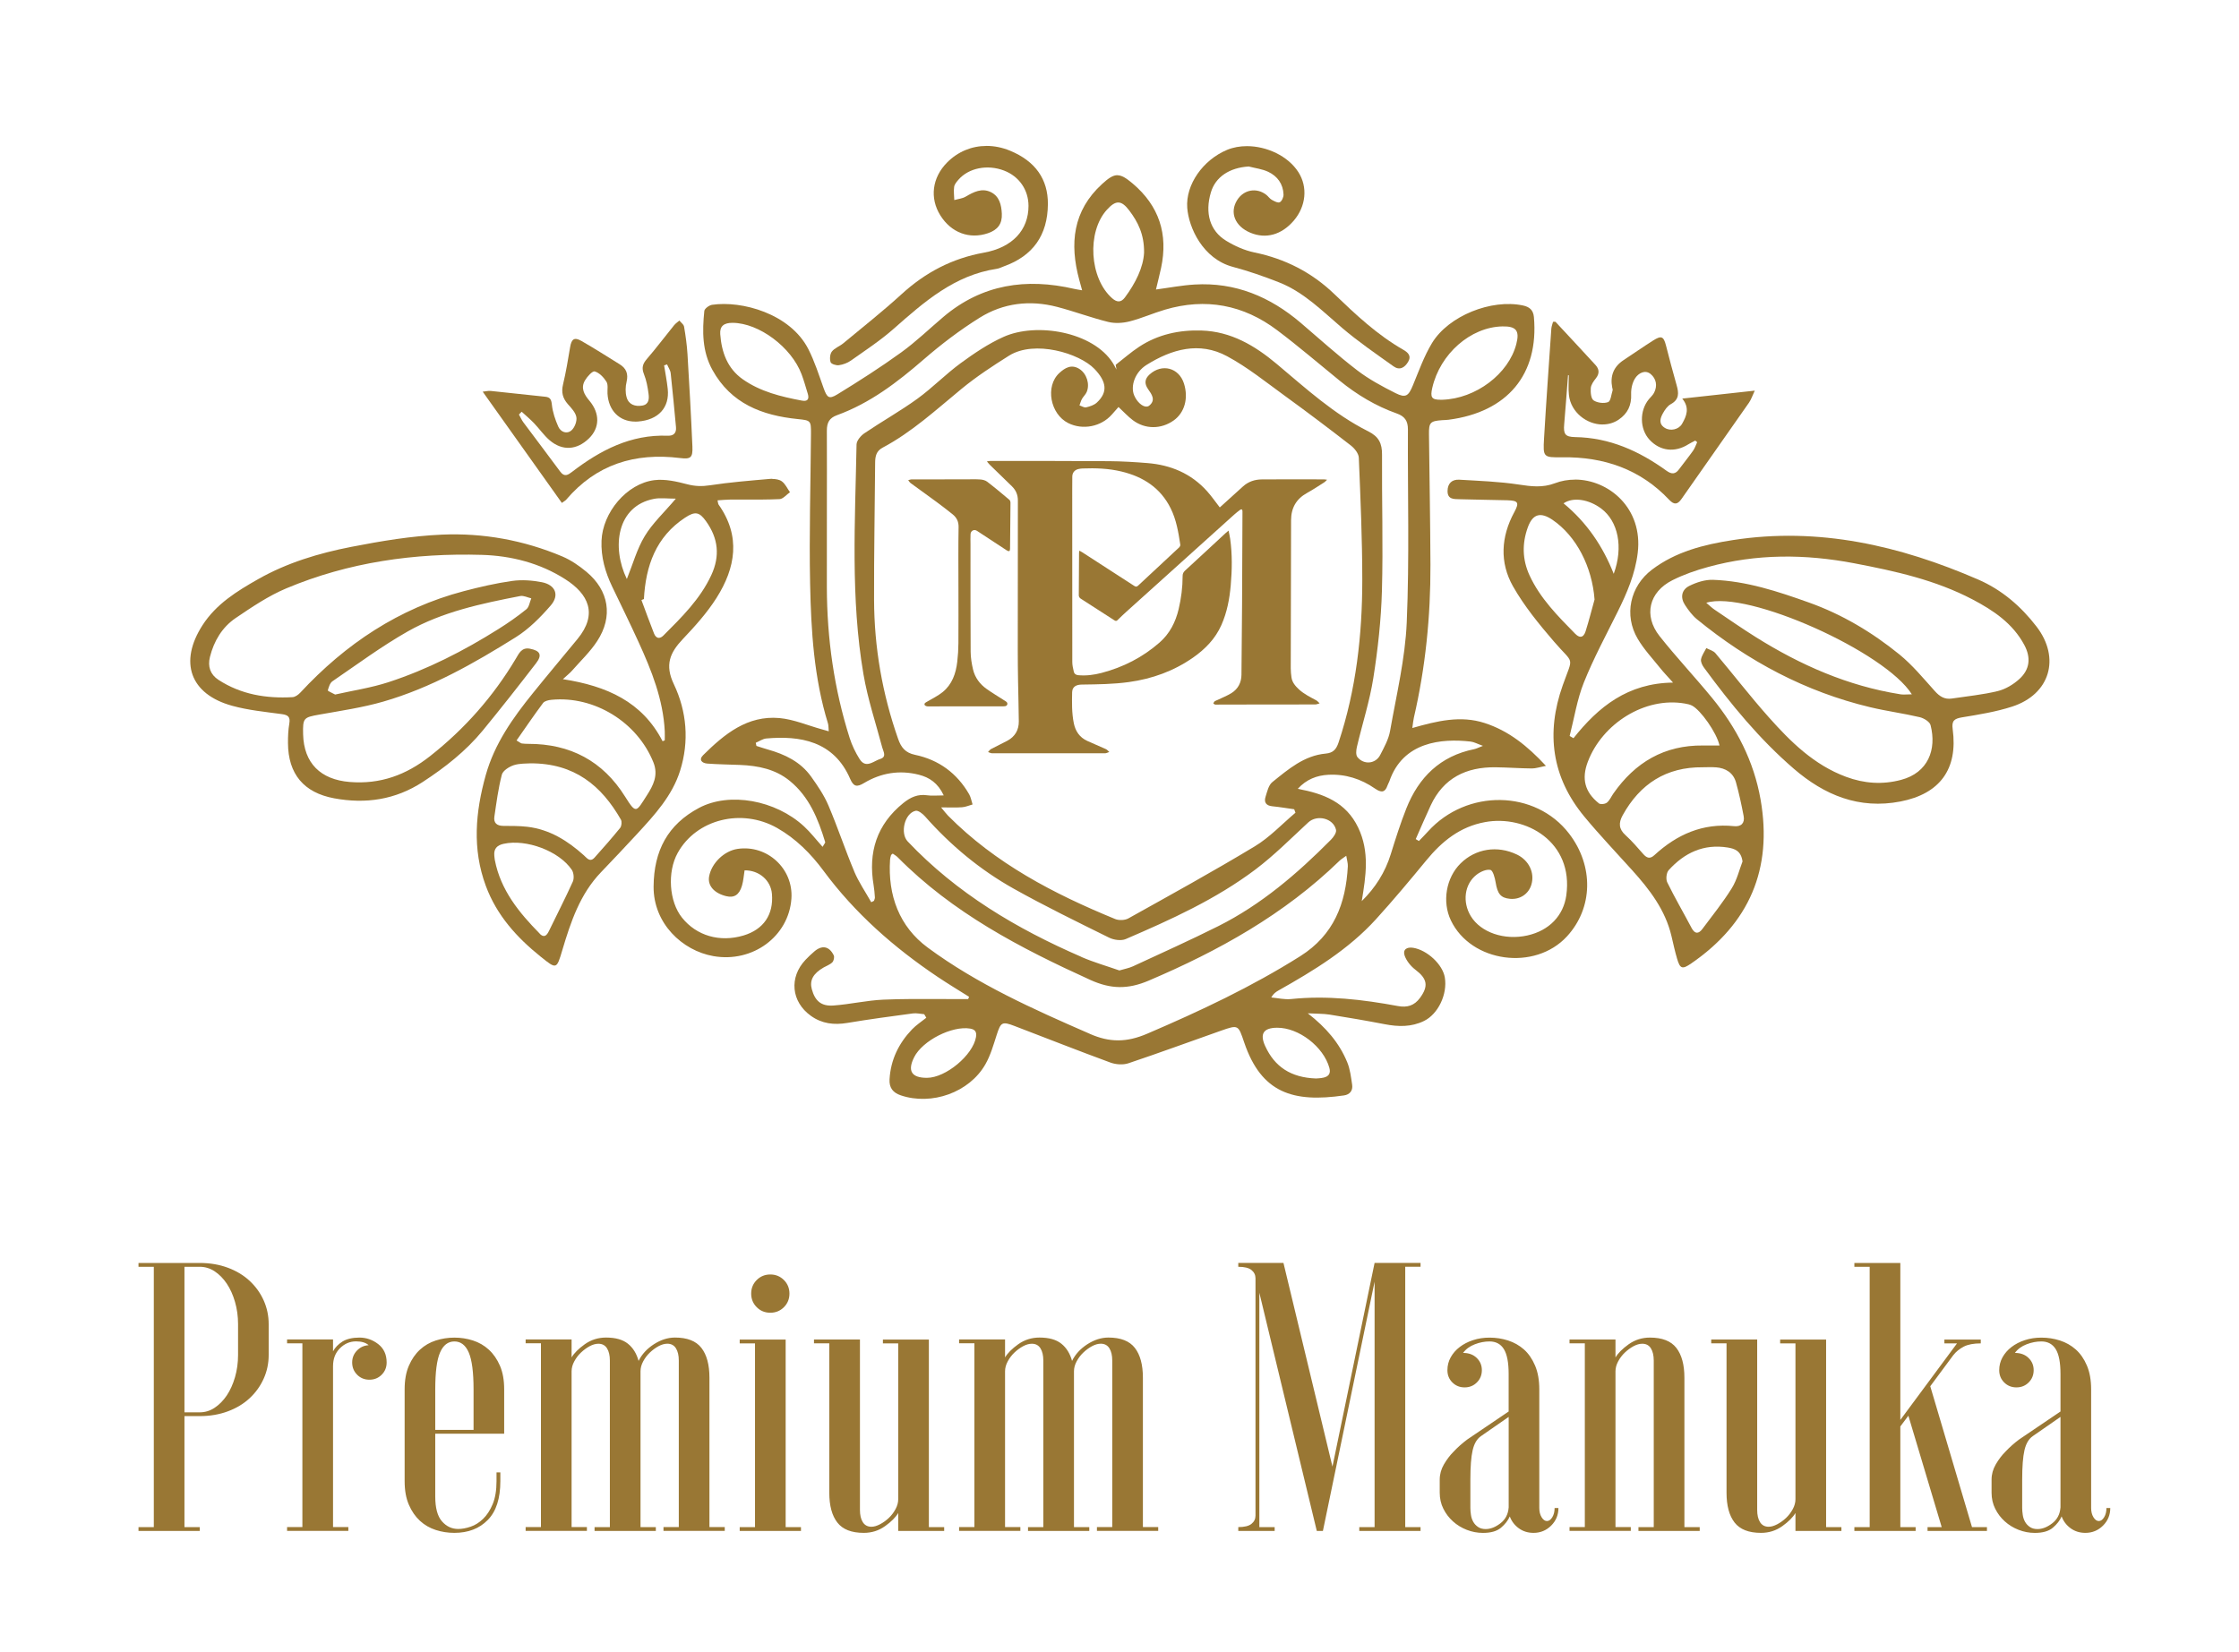 <?xml version="1.0" encoding="UTF-8"?>
<svg id="Layer_1" data-name="Layer 1" xmlns="http://www.w3.org/2000/svg" viewBox="0 0 626 462">
  <defs>
    <style>
      .cls-1, .cls-2 {
        fill: #997734;
      }

      .cls-2 {
        fill-rule: evenodd;
      }
    </style>
  </defs>
  <path class="cls-1" d="m576.08,421.61c-.14,1.86-.91,3.32-2.3,4.39-1.39,1.07-2.77,1.61-4.12,1.61-.86,0-1.57-.2-2.14-.59-.57-.39-1.02-.87-1.34-1.45-.32-.57-.54-1.21-.64-1.93-.11-.71-.16-1.35-.16-1.93v-7.92c0-3.64.21-6.39.64-8.24.43-1.86,1.21-3.18,2.36-3.96l7.71-5.35v25.38Zm-15.74-35.01c.93.93,2.07,1.39,3.43,1.39s2.5-.46,3.43-1.39c.93-.93,1.39-2.07,1.39-3.43s-.48-2.5-1.45-3.43c-.96-.93-2.23-1.39-3.8-1.39.78-1.07,1.87-1.87,3.27-2.41,1.39-.54,2.77-.8,4.12-.8,1.78,0,3.12.71,4.02,2.14.89,1.43,1.34,3.75,1.34,6.96v10.49l-11.56,7.82c-1.43,1.07-2.71,2.21-3.85,3.43-1,1-1.89,2.18-2.68,3.53-.79,1.36-1.18,2.78-1.18,4.28v3.64c0,1.64.34,3.14,1.02,4.5.68,1.36,1.57,2.53,2.68,3.53,1.11,1,2.39,1.79,3.85,2.36,1.46.57,2.98.86,4.55.86,2.21,0,3.89-.48,5.03-1.45,1.14-.96,1.96-2.02,2.46-3.16.5,1.36,1.34,2.46,2.52,3.32,1.18.86,2.55,1.28,4.12,1.28,1.93,0,3.57-.68,4.93-2.03,1.36-1.35,2.03-3,2.03-4.92h-1.07c0,1-.21,1.86-.64,2.57-.43.71-.93,1.07-1.5,1.07s-1.07-.36-1.5-1.07c-.43-.71-.64-1.57-.64-2.57v-33.19c0-2.57-.39-4.78-1.18-6.64-.79-1.86-1.82-3.35-3.11-4.5-1.28-1.14-2.77-1.98-4.44-2.52-1.68-.54-3.41-.8-5.19-.8-1.64,0-3.18.23-4.6.7-1.43.46-2.68,1.11-3.75,1.93-1.07.82-1.91,1.79-2.52,2.89-.61,1.11-.91,2.3-.91,3.59,0,1.36.46,2.5,1.39,3.43Zm-21.41,41.54h16.6v-1.07h-4.18l-11.67-39.4,6.42-8.67c.78-1,1.77-1.8,2.94-2.41,1.18-.61,2.77-.91,4.76-.91v-1.07h-10.17v1.07h3.53l-15.85,21.41v-43.9h-12.85v1.07h4.28v72.81h-4.28v1.07h17.13v-1.07h-4.28v-28.16l2.25-3,9.32,31.16h-3.96v1.07Zm-36.94-8.89c0,.93-.25,1.86-.75,2.78-.5.93-1.12,1.75-1.87,2.46-.75.71-1.57,1.3-2.46,1.77-.89.47-1.7.7-2.41.7-1.07,0-1.87-.43-2.41-1.28-.54-.86-.8-2-.8-3.43v-47.65h-12.85v1.07h4.28v41.76c0,3.64.75,6.42,2.25,8.35,1.5,1.93,3.96,2.89,7.39,2.89,2.21,0,4.19-.62,5.94-1.87,1.75-1.25,2.98-2.48,3.69-3.69v5.03h12.85v-1.07h-4.28v-52.46h-12.85v1.07h4.28v43.58Zm-50.32-35.76c0-.93.25-1.86.75-2.78.5-.93,1.12-1.75,1.87-2.46.75-.71,1.55-1.3,2.41-1.77.86-.46,1.68-.7,2.46-.7,1.07,0,1.87.43,2.41,1.28.53.86.8,2,.8,3.43v46.57h-4.28v1.07h17.13v-1.07h-4.28v-41.76c0-3.64-.75-6.42-2.25-8.35-1.5-1.93-3.96-2.89-7.39-2.89-2.21,0-4.19.63-5.94,1.87-1.75,1.25-2.98,2.48-3.69,3.69v-5.03h-12.85v1.07h4.28v51.39h-4.28v1.07h17.13v-1.07h-4.28v-43.58Zm-29.87,38.12c-.14,1.86-.91,3.32-2.3,4.39-1.39,1.07-2.77,1.61-4.12,1.61-.86,0-1.57-.2-2.14-.59-.57-.39-1.02-.87-1.34-1.45-.32-.57-.54-1.21-.64-1.93-.11-.71-.16-1.35-.16-1.93v-7.92c0-3.64.21-6.39.64-8.24.43-1.86,1.21-3.18,2.36-3.96l7.71-5.35v25.38Zm-15.74-35.01c.93.93,2.07,1.39,3.43,1.39s2.5-.46,3.43-1.39c.93-.93,1.39-2.07,1.39-3.43s-.48-2.5-1.45-3.43c-.96-.93-2.23-1.39-3.8-1.39.78-1.07,1.87-1.87,3.27-2.41,1.39-.54,2.77-.8,4.12-.8,1.78,0,3.12.71,4.01,2.14.89,1.43,1.34,3.75,1.34,6.96v10.49l-11.56,7.82c-1.43,1.07-2.71,2.21-3.85,3.43-1,1-1.89,2.18-2.68,3.53-.79,1.36-1.18,2.78-1.18,4.28v3.64c0,1.64.34,3.14,1.02,4.5.68,1.36,1.57,2.53,2.68,3.53,1.11,1,2.39,1.79,3.85,2.36,1.46.57,2.98.86,4.55.86,2.21,0,3.89-.48,5.03-1.45,1.14-.96,1.96-2.02,2.46-3.16.5,1.36,1.34,2.46,2.52,3.32,1.18.86,2.55,1.28,4.12,1.28,1.93,0,3.57-.68,4.93-2.03,1.36-1.35,2.03-3,2.03-4.92h-1.07c0,1-.21,1.86-.64,2.57-.43.71-.93,1.07-1.5,1.07s-1.07-.36-1.5-1.07c-.43-.71-.64-1.57-.64-2.57v-33.19c0-2.57-.39-4.78-1.18-6.64-.79-1.86-1.82-3.35-3.1-4.5-1.29-1.14-2.77-1.98-4.44-2.52-1.68-.54-3.41-.8-5.19-.8-1.64,0-3.18.23-4.6.7-1.43.46-2.68,1.11-3.75,1.93-1.07.82-1.91,1.79-2.52,2.89-.61,1.11-.91,2.3-.91,3.59,0,1.36.46,2.5,1.39,3.43Zm-59.85-33.41v1.07c1.71,0,2.94.3,3.69.91.75.61,1.12,1.38,1.12,2.3v66.38c0,.93-.37,1.7-1.12,2.3-.75.61-1.98.91-3.69.91v1.07h10.17v-1.07h-4.28v-65.53l16.06,66.6h1.71l14.45-69.7v68.63h-4.28v1.07h17.13v-1.07h-4.28v-72.81h4.28v-1.07h-12.85l-11.78,56.96-13.7-56.96h-12.63Zm-65.21,30.3c0-.93.25-1.86.75-2.78.5-.93,1.12-1.75,1.87-2.46.75-.71,1.55-1.3,2.41-1.77.86-.46,1.68-.7,2.46-.7,1.07,0,1.87.43,2.41,1.28.54.86.8,2,.8,3.43v46.57h-4.28v1.07h17.13v-1.07h-4.28v-43.58c0-.93.25-1.86.75-2.78.5-.93,1.12-1.75,1.87-2.46.75-.71,1.55-1.3,2.41-1.77.86-.46,1.68-.7,2.46-.7,1.07,0,1.87.43,2.41,1.28.54.86.8,2,.8,3.43v46.57h-4.28v1.07h17.13v-1.07h-4.28v-41.76c0-3.64-.75-6.42-2.25-8.35-1.5-1.93-3.96-2.89-7.39-2.89-2,0-3.96.63-5.89,1.87-1.93,1.25-3.36,2.8-4.28,4.66-.57-2.07-1.57-3.68-3-4.82-1.43-1.14-3.46-1.71-6.1-1.71-2.21,0-4.19.63-5.94,1.87-1.75,1.25-2.98,2.48-3.69,3.69v-5.03h-12.85v1.07h4.28v51.39h-4.28v1.07h17.13v-1.07h-4.28v-43.58Zm-29.87,35.76c0,.93-.25,1.86-.75,2.78-.5.93-1.12,1.75-1.87,2.46-.75.71-1.57,1.3-2.46,1.77-.89.47-1.7.7-2.41.7-1.07,0-1.87-.43-2.41-1.28-.54-.86-.8-2-.8-3.43v-47.65h-12.85v1.07h4.28v41.76c0,3.64.75,6.42,2.25,8.35,1.5,1.93,3.96,2.89,7.39,2.89,2.21,0,4.19-.62,5.94-1.87,1.75-1.25,2.98-2.48,3.69-3.69v5.03h12.85v-1.07h-4.28v-52.46h-12.85v1.07h4.28v43.58Zm-39.56-53.69c1.03,1.04,2.3,1.55,3.8,1.55s2.77-.52,3.8-1.55c1.03-1.03,1.55-2.3,1.55-3.8s-.52-2.77-1.55-3.8c-1.04-1.03-2.3-1.55-3.8-1.55s-2.77.52-3.8,1.55c-1.04,1.04-1.55,2.3-1.55,3.8s.52,2.77,1.55,3.8Zm-4.76,62.58h17.13v-1.07h-4.28v-52.46h-12.85v1.07h4.28v51.39h-4.28v1.07Zm-47-44.65c0-.93.25-1.86.75-2.78.5-.93,1.12-1.75,1.87-2.46.75-.71,1.55-1.3,2.41-1.77.86-.46,1.68-.7,2.46-.7,1.07,0,1.87.43,2.41,1.28.54.86.8,2,.8,3.43v46.57h-4.28v1.07h17.13v-1.07h-4.28v-43.58c0-.93.25-1.86.75-2.78.5-.93,1.12-1.75,1.87-2.46.75-.71,1.55-1.3,2.41-1.77.86-.46,1.68-.7,2.46-.7,1.07,0,1.87.43,2.41,1.28.54.86.8,2,.8,3.43v46.57h-4.28v1.07h17.13v-1.07h-4.28v-41.76c0-3.64-.75-6.42-2.25-8.35-1.5-1.93-3.96-2.89-7.39-2.89-2,0-3.96.63-5.89,1.87-1.93,1.25-3.36,2.8-4.28,4.66-.57-2.07-1.57-3.68-3-4.82-1.43-1.14-3.46-1.71-6.1-1.71-2.21,0-4.19.63-5.94,1.87-1.75,1.25-2.98,2.48-3.69,3.69v-5.03h-12.85v1.07h4.28v51.39h-4.28v1.07h17.13v-1.07h-4.28v-43.58Zm-38.12,5.03c0-4.78.44-8.21,1.34-10.28.89-2.07,2.23-3.1,4.02-3.1s3.12,1.04,4.01,3.1c.89,2.07,1.34,5.5,1.34,10.28v11.35h-10.71v-11.35Zm0,12.42h19.27v-12.42c0-2.57-.39-4.76-1.18-6.58-.79-1.82-1.82-3.32-3.11-4.5-1.28-1.18-2.77-2.03-4.44-2.57-1.68-.54-3.41-.8-5.19-.8s-3.52.27-5.19.8c-1.68.54-3.16,1.39-4.44,2.57-1.28,1.18-2.32,2.68-3.1,4.5-.79,1.82-1.18,4.02-1.18,6.58v25.7c0,2.57.39,4.76,1.18,6.58.78,1.82,1.82,3.32,3.1,4.5,1.28,1.18,2.77,2.03,4.44,2.57,1.68.54,3.41.8,5.19.8,3.85,0,6.96-1.19,9.32-3.59,2.36-2.39,3.53-6.01,3.53-10.87v-2.46h-1.07v2.46c0,2.57-.36,4.71-1.07,6.42-.71,1.71-1.61,3.09-2.68,4.12-1.07,1.04-2.23,1.77-3.48,2.19-1.25.43-2.41.64-3.48.64-1.79,0-3.3-.71-4.55-2.14-1.25-1.43-1.87-3.75-1.87-6.96v-17.56Zm-21.84-16.49c.93.93,2.07,1.39,3.43,1.39s2.5-.46,3.43-1.39c.93-.93,1.39-2.07,1.39-3.43,0-2.21-.79-3.92-2.36-5.14-1.57-1.21-3.32-1.82-5.25-1.82s-3.59.38-4.76,1.12c-1.18.75-2.05,1.66-2.62,2.73v-3.32h-12.85v1.07h4.28v51.39h-4.28v1.07h17.13v-1.07h-4.28v-44.97c0-2.07.64-3.75,1.93-5.03,1.28-1.28,2.78-1.93,4.5-1.93,1.57,0,2.75.36,3.53,1.07-1.28.07-2.37.57-3.27,1.5-.89.93-1.34,2.03-1.34,3.32,0,1.36.46,2.5,1.39,3.43Zm-44-30.19c1.5,0,2.89.43,4.18,1.28,1.29.86,2.41,2,3.37,3.43.96,1.43,1.73,3.12,2.3,5.09.57,1.96.86,4.05.86,6.26v8.57c0,2.21-.29,4.3-.86,6.26-.57,1.96-1.34,3.66-2.3,5.09-.96,1.43-2.09,2.57-3.37,3.43-1.28.86-2.68,1.29-4.18,1.29h-4.28v-40.69h4.28Zm0,41.76c2.85,0,5.48-.45,7.87-1.34,2.39-.89,4.42-2.12,6.1-3.69,1.68-1.57,2.98-3.39,3.91-5.46.93-2.07,1.39-4.28,1.39-6.64v-8.57c0-2.36-.47-4.57-1.39-6.64-.93-2.07-2.23-3.89-3.91-5.46-1.68-1.57-3.71-2.8-6.1-3.69-2.39-.89-5.02-1.34-7.87-1.34h-17.13v1.07h4.28v72.81h-4.28v1.07h17.13v-1.07h-4.28v-31.05h4.28Z"/>
  <g>
    <path class="cls-2" d="m255.58,295.66c2.35-4.67,10.6-8.86,15.67-8.01,1.43.24,1.86.98,1.63,2.37-.86,5.06-8.46,11.4-13.72,11.4-4.31,0-5.5-1.93-3.58-5.75Zm98.16-3.1c-1.59-3.48-.47-5.12,3.31-5.15,6.05-.05,12.99,5.3,14.63,11.23.42,1.51-.17,2.38-1.58,2.71-.92.22-1.89.22-2.17.25-7.04-.25-11.56-3.3-14.19-9.05Zm-49.04-3.45c-15.76-6.87-31.46-13.88-45.32-24.12-7.94-5.86-11.18-14.59-10.53-24.56.03-.43.14-.86.27-1.27.04-.14.24-.23.48-.45.45.33.98.61,1.38,1.02,15.35,15.53,34.26,25.4,53.87,34.31,5.71,2.59,10.49,2.67,16.28.21,19.63-8.36,38-18.57,53.41-33.56.42-.41.95-.7,1.86-1.37.19,1.21.48,2.08.44,2.93-.56,10.41-3.88,19.2-13.29,25.14-13.61,8.58-28.05,15.36-42.81,21.69-2.88,1.23-5.5,1.86-8.12,1.86s-5.13-.6-7.92-1.82Zm-2.36-21.52c-18.11-7.86-34.85-17.8-48.56-32.28-2.17-2.29-.89-7.85,2.2-8.57.73-.17,1.98.81,2.65,1.57,7.15,8.09,15.38,14.94,24.77,20.2,8.72,4.88,17.72,9.27,26.68,13.7,1.33.66,3.39.95,4.67.4,12.64-5.44,25.2-11.13,36.25-19.45,5.25-3.96,9.94-8.69,14.78-13.17,2.43-2.25,7.02-1.2,7.76,2.08.18.79-.71,2.04-1.42,2.76-9.41,9.49-19.5,18.16-31.54,24.19-7.85,3.93-15.87,7.53-23.83,11.22-1.09.5-2.31.71-3.78,1.15-3.44-1.21-7.13-2.26-10.62-3.77Zm83.98-46.26c.77,0,1.27-.64,1.7-1.88.11-.33.32-.62.43-.95,3.78-11.07,14.58-12.04,22.7-11.12.97.11,1.9.64,3.46,1.2-1.24.48-1.83.8-2.46.93-9.48,1.92-15.49,7.86-18.95,16.57-1.66,4.19-3.02,8.5-4.36,12.81-1.57,5.07-4.31,9.38-8.11,13.11,1.16-7.01,2.24-13.78-.99-20.55-3.4-7.12-9.65-9.5-16.9-10.85,2.42-2.66,5.33-3.76,8.54-3.93,4.76-.25,9.16,1.15,13.03,3.84.78.54,1.39.81,1.89.81h0Zm-147.49,22.35c-2.56-6.08-4.63-12.38-7.22-18.45-1.21-2.85-3.01-5.49-4.82-8.03-2.97-4.17-7.35-6.26-12.15-7.61-1.06-.3-2.1-.66-3.15-.99-.06-.29-.13-.59-.19-.88.98-.41,1.94-1.11,2.95-1.2,9.35-.83,18.87.65,23.45,11.3.95,2.2,1.89,2.35,3.87,1.16,4.75-2.85,9.93-3.7,15.34-2.32,2.92.74,5.31,2.29,6.95,5.78-2.04,0-3.34.16-4.59-.03-2.64-.4-4.68.53-6.7,2.15-7.46,6.02-9.88,13.79-8.31,23.03.19,1.11.27,2.24.35,3.37.02.31-.16.64-.25.96l-.77.39c-1.61-2.86-3.5-5.61-4.77-8.62Zm78.27-133.11c-1.08-2.61.21-6.49,3.46-8.52,7.05-4.41,14.75-6.61,22.5-2.44,5.77,3.1,10.95,7.31,16.29,11.18,6.19,4.49,12.29,9.1,18.33,13.79,1.04.8,2.18,2.24,2.23,3.42.47,11.38.97,22.76.97,34.14,0,15.46-1.72,30.72-6.63,45.5-.64,1.92-1.52,2.91-3.57,3.1-6.08.55-10.49,4.4-14.95,7.98-1.06.85-1.44,2.67-1.9,4.12-.48,1.53.16,2.47,1.9,2.64,2.04.2,4.07.55,6.11.83.12.32.24.65.36.97-3.76,3.17-7.2,6.88-11.36,9.39-11.61,7.01-23.5,13.55-35.35,20.16-.98.55-2.65.61-3.7.18-17.18-7.04-33.48-15.54-46.73-28.91-.53-.54-.98-1.16-1.94-2.31,2.35,0,4.12.09,5.88-.04.99-.07,1.95-.51,2.92-.78-.31-.95-.47-1.99-.95-2.84-3.4-5.91-8.51-9.65-15.14-11.04-2.72-.57-3.89-2.06-4.73-4.47-4.42-12.6-6.68-25.57-6.72-38.9-.04-12.78.21-25.57.3-38.35.01-1.76.33-3.24,2.06-4.16,8.23-4.37,15.01-10.64,22.14-16.5,4.15-3.41,8.68-6.38,13.23-9.24,7.14-4.48,19.69-.67,23.88,3.69,3.44,3.59,3.8,6.52.67,9.43-.76.71-1.94,1.08-2.99,1.33-.55.13-1.24-.35-1.86-.55.23-.61.39-1.25.7-1.81.38-.67,1.01-1.22,1.31-1.92.96-2.21,0-5.17-2.03-6.46-2.23-1.41-4.03-.32-5.63,1.15-3.98,3.69-2.54,11.49,2.53,14,4.06,2.01,9.16,1,12.16-2.39.62-.7,1.23-1.39,1.87-2.12,1.46,1.35,2.63,2.65,4,3.68,3.45,2.6,7.93,2.57,11.44.07,3.05-2.17,4.17-6.21,2.86-10.33-1.41-4.41-6.14-5.66-9.6-2.53-1.38,1.25-1.52,2.56-.41,4.14.99,1.41,2.2,3.03.31,4.58-.23.19-.51.28-.81.28-1.16,0-2.66-1.34-3.42-3.17Zm83.35-2.1c2.17-9.51,10.7-17,19.59-17.19,3.87-.08,4.88,1.18,3.91,4.92-2.15,8.37-11.34,15.29-20.68,15.59-.19,0-.37,0-.54,0-2.48,0-2.88-.69-2.28-3.33Zm-176.26,3.56c-5.84-1.1-11.6-2.5-16.54-5.98-4.31-3.04-5.91-7.6-6.28-12.62-.16-2.23,1.04-3.17,3.48-3.15,7.34.05,16.41,6.79,19.26,14.38.67,1.78,1.18,3.63,1.74,5.46.38,1.26.08,1.98-1.02,1.98-.19,0-.4-.02-.64-.07Zm16.13,100.23c-1.14-1.83-2.11-3.83-2.76-5.87-4.35-13.7-6.34-27.78-6.38-42.14-.04-14.61.06-29.23,0-43.84,0-2.23.7-3.53,2.85-4.31,9.24-3.36,16.86-9.2,24.22-15.58,4.91-4.25,10.14-8.23,15.65-11.67,6.62-4.13,14.06-5.01,21.66-3.03,4.79,1.25,9.46,3.01,14.26,4.2,1.88.47,4.09.34,5.99-.14,3.36-.85,6.56-2.3,9.9-3.28,11.4-3.37,21.94-1.37,31.37,5.74,5.97,4.5,11.66,9.38,17.46,14.1,4.83,3.93,10.11,7.11,15.99,9.19,2.21.78,3.12,2.07,3.11,4.44-.09,18,.44,36.03-.33,53.99-.44,10.17-2.88,20.26-4.66,30.35-.41,2.34-1.66,4.57-2.76,6.72-1.28,2.5-4.56,2.83-6.36.6-.5-.61-.37-1.96-.15-2.88,1.51-6.43,3.57-12.76,4.59-19.26,1.27-8.05,2.17-16.21,2.4-24.35.36-12.69-.05-25.4.03-38.1.02-3.13-.88-5.03-3.86-6.52-9.58-4.8-17.45-12.02-25.58-18.84-6.15-5.15-12.78-9.09-21.05-9.35-6.22-.19-12.15,1.08-17.41,4.54-2.3,1.51-4.39,3.36-6.57,5.05.08.44.15.89.23,1.33-.34-.61-.65-1.24-1.02-1.83-5.51-8.72-21.35-11.48-30.61-7.29-4.23,1.91-8.18,4.58-11.94,7.33-4.2,3.08-7.88,6.88-12.09,9.94-4.78,3.46-9.95,6.36-14.84,9.67-1,.68-2.16,2.05-2.18,3.12-.39,21.47-1.71,42.99,1.94,64.3,1.18,6.91,3.44,13.63,5.24,20.43.33,1.23,1.33,2.64-.6,3.24-1.18.37-2.45,1.38-3.67,1.38-.72,0-1.42-.35-2.07-1.4Zm70.65-128.83c-6.36-5.57-7.16-18.53-1.49-24.78,2.48-2.73,4.03-2.74,6.27.24,2.38,3.17,4.18,6.61,4.12,11.77-.21,4.12-2.37,8.5-5.37,12.54-.55.73-1.12,1.08-1.73,1.08-.56,0-1.16-.29-1.8-.85Zm1.44-34.44h0c-1.25,0-2.47.81-4.26,2.45-8.21,7.49-9.14,16.72-6.4,26.82.23.86.47,1.71.8,2.92-1.08-.19-1.66-.27-2.23-.4-13.41-3.1-25.77-1.3-36.56,7.84-3.92,3.32-7.63,6.92-11.78,9.92-5.76,4.17-11.78,8.01-17.84,11.73-2.39,1.47-2.91.93-3.88-1.77-1.32-3.67-2.5-7.44-4.27-10.9-5.08-9.91-18.62-13.59-26.9-12.36-.82.12-2.1,1.06-2.17,1.72-.58,5.67-.62,11.28,2.28,16.52,5.19,9.38,13.83,12.7,23.82,13.71,3.64.37,3.75.42,3.72,4.1-.1,14.01-.53,28.02-.24,42.02.27,13.12,1.07,26.26,4.98,38.96.19.61.14,1.3.23,2.24-.88-.25-1.43-.42-1.99-.57-3.92-1.08-7.78-2.76-11.77-3.13-9-.81-15.41,4.49-21.33,10.34-1.38,1.36-.33,2.28,1.16,2.39,3.04.23,6.08.25,9.13.38,5.05.21,9.88,1.16,13.92,4.47,5.44,4.45,7.92,10.65,9.89,17.12.05.16-.22.41-.73,1.31-1.84-2.04-3.36-4.03-5.18-5.71-7.98-7.38-20.88-9.7-29.38-5.17-8.74,4.65-12.61,11.97-12.69,21.97-.08,10.34,8.03,17.94,16.7,19.47,10.98,1.94,21.08-5.49,21.83-16.05.6-8.37-6.74-15.16-15.05-13.93-3.76.56-7.3,3.99-7.96,7.73-.45,2.54,1.41,4.67,4.79,5.49,2.2.53,3.63-.33,4.4-2.93.41-1.38.5-2.86.73-4.29,4.04-.06,7.33,2.78,7.65,6.58.49,5.79-2.34,9.95-7.93,11.63-6.63,1.99-13.16.1-17.22-4.99-3.61-4.52-4.16-12.73-1.22-18.06,5.21-9.45,17.87-12.64,27.82-7.01,5.25,2.98,9.43,7.19,12.96,11.96,8.81,11.92,19.73,21.5,31.96,29.71,2.87,1.92,5.83,3.71,8.75,5.55-.09.21-.18.42-.26.63-.59,0-1.19,0-1.78,0-2.17,0-4.34,0-6.51-.01-5.13-.02-10.27-.05-15.39.17-4.67.2-9.3,1.3-13.98,1.64-3.44.25-5.16-1.3-6.05-4.55-.68-2.47.36-4.39,3.29-6.08.83-.48,1.81-.8,2.45-1.46.4-.41.63-1.47.38-1.96-1.27-2.57-3.29-2.91-5.44-1.05-.85.74-1.69,1.51-2.46,2.34-4.63,4.91-3.97,11.71,1.51,15.64,3.09,2.22,6.49,2.61,10.19,1.99,6.09-1.02,12.21-1.84,18.33-2.66,1.03-.14,2.11.14,3.17.22.2.33.39.66.59.99-1.34,1.08-2.82,2.03-4,3.26-3.72,3.9-5.97,8.5-6.28,13.97-.13,2.36.95,3.73,3.14,4.47,8.63,2.92,19.15-.79,23.65-8.67,1.45-2.53,2.27-5.45,3.17-8.25,1.14-3.53,1.51-3.81,4.97-2.48,8.94,3.42,17.85,6.94,26.84,10.24,1.5.55,3.5.69,4.99.2,8.66-2.9,17.24-6.07,25.86-9.1,4.96-1.74,4.86-1.66,6.56,3.34,4.79,14.04,13.62,16.82,27.89,14.74,1.6-.23,2.51-1.34,2.27-2.97-.32-2.13-.57-4.35-1.38-6.31-2.21-5.39-5.91-9.71-11.03-13.68,2.48.14,4.31.08,6.09.36,5.16.82,10.3,1.7,15.43,2.69,3.77.73,7.44.82,10.98-.91,3.95-1.92,6.6-7.48,5.82-12.16-.6-3.64-4.92-7.66-8.85-8.3-1.85-.3-2.98.56-2.37,2.24.54,1.48,1.72,2.92,2.99,3.89,3.33,2.52,3.72,4.57,1.28,7.89-1.59,2.16-3.57,2.75-6.16,2.27-9.87-1.83-19.79-3-29.86-1.96-1.82.19-3.71-.27-5.56-.44.6-1.08,1.29-1.54,2.01-1.95,9.89-5.57,19.57-11.46,27.28-19.94,4.85-5.34,9.49-10.89,14.07-16.46,4.38-5.33,9.41-9.42,16.46-10.7,11.27-2.06,24.78,5.47,22.67,20.52-.79,5.6-4.72,9.81-10.88,11.19-6.42,1.43-13.02-.82-15.81-5.39-2.4-3.93-1.82-8.92,1.58-11.58,1.07-.83,2.71-1.6,3.89-1.36.71.14,1.26,2.23,1.47,3.5.51,3.16,1.4,4.33,3.98,4.58,2.8.28,5.22-1.32,6.01-3.96.99-3.31-.7-6.82-4.05-8.42-5.46-2.62-11.53-1.66-15.73,2.47-4.08,4.01-5.22,10.74-2.72,15.96,5.64,11.77,23.47,14.22,32.45,4.46,7.3-7.93,7.55-19.68.6-28.73-9.42-12.28-28.6-12.59-39.44-.63-.83.92-1.7,1.8-2.56,2.69-.29-.18-.58-.36-.88-.54,1.38-3.12,2.72-6.27,4.16-9.37,3.58-7.72,9.95-10.81,18.15-10.71,3.39.04,6.78.3,10.18.33,1.09,0,2.19-.39,3.91-.73-5.24-5.64-10.45-9.8-17.11-11.97-6.76-2.2-13.33-.58-20.25,1.39.21-1.41.27-2.17.44-2.91,3.25-14.05,4.68-28.3,4.63-42.7-.05-12.18-.27-24.36-.41-36.53-.04-3.3.35-3.71,3.68-3.95.61-.04,1.22-.04,1.82-.12,16.43-2.15,25.24-12.67,23.84-28.7-.18-2.02-1.28-2.88-3.09-3.26-8.77-1.86-20.75,2.86-25.4,10.51-2.23,3.68-3.69,7.84-5.35,11.84-1.23,2.97-1.99,3.61-4.87,2.16-3.71-1.87-7.44-3.87-10.72-6.39-5.45-4.18-10.55-8.81-15.78-13.27-8.55-7.28-18.28-11.39-29.68-10.7-3.53.21-7.02.89-10.78,1.39.48-2.04,1-4.03,1.43-6.04,2.02-9.45-.55-17.36-7.98-23.63-1.8-1.52-3.03-2.28-4.24-2.28Z"/>
    <path class="cls-2" d="m472.88,259.38c-2.23-4.22-4.64-8.34-6.73-12.62-.44-.89-.25-2.7.39-3.41,4.39-4.85,9.78-7.42,16.5-6.34,1.95.32,3.75.92,4.15,3.9-.86,2.21-1.52,5.09-3,7.48-2.46,3.97-5.41,7.63-8.21,11.38-.53.71-1.03,1.06-1.51,1.06-.57,0-1.1-.5-1.6-1.44Zm6.84-44.8c2.76.21,4.89,1.5,5.65,4.24.86,3.08,1.53,6.22,2.13,9.37.38,1.98-.69,3.05-2.66,2.85-8.76-.91-16,2.32-22.3,8.11-1.19,1.1-2.08.84-3.07-.27-1.61-1.82-3.19-3.69-4.99-5.32-1.91-1.72-1.97-3.44-.81-5.55,4.87-8.82,12.2-13.54,22.39-13.44,1.22,0,2.44-.08,3.65.02Zm-32.7,10.07c-3.93-3.14-4.88-6.88-3.09-11.6,4.04-10.69,15.98-18.26,27.15-16.3.68.12,1.38.26,1.98.57,2.41,1.23,6.9,7.55,7.7,11.16-1.72,0-3.17.01-4.62,0-10.83-.12-18.99,4.73-25.07,13.45-.6.86-1.03,1.91-1.8,2.53-.31.25-.91.4-1.43.4-.34,0-.64-.06-.82-.2Zm84.19-30.51c-14.58-2.32-27.79-8.14-40.21-15.91-3.98-2.49-7.83-5.18-11.72-7.8-.68-.46-1.27-1.06-2.23-1.86,11.52-3.57,50.02,13.7,57.48,25.6-.8,0-1.52.06-2.19.06-.39,0-.76-.02-1.13-.08Zm-90.78-16.88c-4.87-4.97-9.81-9.9-12.78-16.34-2.03-4.39-2.13-8.93-.49-13.45,1.36-3.75,3.53-4.36,6.85-2.13,6.75,4.56,11.13,13.21,11.81,22.32-.83,2.97-1.58,5.96-2.51,8.9-.3.94-.78,1.51-1.41,1.51-.42,0-.91-.25-1.46-.81Zm-3.28-36.5c2.71-1.84,7.09-1.11,10.53,1.46,4.72,3.53,6.25,10.75,3.5,18.25-3.04-7.73-7.57-14.39-14.03-19.71Zm3.18-6.63c-1.9,0-3.78.32-5.57,1-3.49,1.33-6.67.9-10.18.37-5.47-.83-11.04-1.02-16.57-1.35-2.03-.12-3.28,1.01-3.29,3.18-.01,2.38,1.83,2.23,3.34,2.28,4.44.15,8.88.16,13.32.29,3.13.09,3.45.64,1.99,3.34-3.72,6.86-4.13,14.06-.35,20.73,3.14,5.53,7.27,10.58,11.44,15.43,5.7,6.64,5.47,3.78,2.46,12.26-4.74,13.35-3.07,25.7,6.04,36.71,4.27,5.16,8.9,10.01,13.38,14.99,4.88,5.41,9.26,11.11,10.98,18.4.5,2.12.96,4.25,1.57,6.33.85,2.89,1.47,3.05,3.97,1.33,16.22-11.16,22.78-26.38,19.38-45.82-1.88-10.74-6.72-20.08-13.56-28.42-4.79-5.85-10-11.37-14.69-17.3-4.53-5.74-2.97-12.32,3.6-15.62,3.16-1.59,6.58-2.78,10-3.71,13.52-3.71,27.09-3.65,40.86-1.02,11.43,2.18,22.68,4.66,33.06,10.11,5.84,3.07,11.25,6.7,14.47,12.74,1.89,3.54,1.55,6.84-1.39,9.51-1.67,1.52-3.86,2.84-6.03,3.37-4.2,1.03-8.56,1.44-12.86,2.09-2.01.3-3.4-.58-4.74-2.08-3.19-3.55-6.27-7.3-9.95-10.29-7.6-6.16-15.96-11.17-25.25-14.48-8.71-3.11-17.49-6.02-26.82-6.35-2.2-.08-4.62.7-6.63,1.7-2.17,1.08-2.58,3.26-1.19,5.36.95,1.44,2.02,2.89,3.33,3.97,14.35,11.73,30.34,20.28,48.46,24.6,4.56,1.09,9.24,1.71,13.81,2.78,1.16.27,2.81,1.27,3.05,2.24,1.74,6.79-.67,13.28-8.23,15.29-5.23,1.39-10.33,1.03-15.38-.84-8.98-3.32-15.54-9.83-21.69-16.74-5.14-5.78-9.87-11.93-14.86-17.85-.59-.69-1.68-.96-2.54-1.42-.52,1.04-1.27,2.04-1.48,3.14-.13.72.36,1.7.85,2.36,7.48,10.19,15.47,19.95,25.09,28.24,8.57,7.39,18.24,11.4,29.82,9.16,11.02-2.14,16.11-9.05,14.6-20.22-.32-2.33.4-2.94,2.6-3.31,4.71-.77,9.48-1.54,14-3,10.62-3.43,13.61-13.58,6.84-22.39-4.37-5.69-9.74-10.3-16.31-13.15-21.91-9.5-44.57-14.76-68.62-11.03-8.05,1.25-15.91,3.21-22.58,8.26-6.15,4.65-7.9,12.73-3.99,19.35,1.75,2.97,4.17,5.54,6.34,8.25.89,1.12,1.9,2.15,3.54,3.99-12.64.14-20.87,6.76-27.84,15.55-.36-.21-.72-.42-1.07-.63,1.29-5.01,2.07-10.21,3.98-14.97,2.71-6.76,6.2-13.22,9.44-19.76,2.6-5.24,4.89-10.56,5.61-16.45,1.53-12.54-8.14-20.52-17.55-20.52h0Z"/>
    <path class="cls-2" d="m150.92,261.11c-5.79-5.88-10.94-12.17-12.57-20.59-.08-.42-.1-.86-.15-1.29-.17-1.93.83-2.87,2.62-3.26,6.31-1.39,15.48,2,19.05,7.28.55.82.69,2.41.28,3.31-2.1,4.67-4.47,9.22-6.69,13.84-.39.81-.84,1.35-1.41,1.35-.34,0-.71-.19-1.14-.62Zm12.31-21.93c-4.55-4.09-9.59-7.24-15.8-7.97-2.23-.26-4.51-.23-6.76-.25-1.76-.02-2.7-.84-2.45-2.56.58-3.94,1.09-7.92,2.09-11.76.29-1.12,2.02-2.22,3.32-2.65,1.69-.55,3.6-.43,4.65-.52,12.36-.05,19.89,6.25,25.32,15.74.32.57.2,1.79-.21,2.31-2.29,2.83-4.71,5.57-7.14,8.29-.42.47-.8.65-1.14.65-.71,0-1.3-.75-1.88-1.28Zm-17.35-31.27c-.23-.03-.44-.24-1.46-.84,2.54-3.63,4.9-7.11,7.42-10.48.43-.57,1.53-.81,2.35-.89,12.03-1.16,23.99,6.28,28.49,17.48,1.46,3.62-.05,6.48-1.84,9.27-2.98,4.64-2.95,5.31-6.06.34-6.23-9.98-15.35-14.79-27.08-14.77h-.04c-.59,0-1.19-.03-1.78-.11Zm-54.23-14.83c.26-.92.59-2.08,1.31-2.57,6.95-4.74,13.74-9.79,21.04-13.93,9.7-5.49,20.6-7.8,31.46-9.9.95-.18,2.05.41,3.08.65-.44,1.04-.6,2.43-1.38,3.06-2.49,2.01-5.14,3.86-7.86,5.56-9.67,6.08-19.81,11.27-30.68,14.82-4.84,1.58-9.96,2.34-14.92,3.46-.87-.48-2.09-.99-2.04-1.15Zm91.21-15.92c-1.23-3.1-2.35-6.24-3.52-9.36.23-.09.46-.18.69-.27.51-9.29,3.34-17.4,11.55-22.79,2.78-1.82,3.97-1.59,5.86,1.08,3.36,4.72,3.93,9.62,1.44,15-3.12,6.73-8.27,11.77-13.37,16.88-.46.46-.9.68-1.31.68-.55,0-1.02-.42-1.34-1.21Zm.02-37.66c1.76-.34,3.65-.05,6.08-.05-3.31,3.91-6.53,6.88-8.7,10.48-2.18,3.61-3.32,7.85-5,12-4.34-8.96-2.77-20.45,7.62-22.43Zm33.08-5.61h-.01c-.22,0-.43.01-.64.03-5.61.49-11.24.94-16.81,1.79-2.23.34-4.15.29-6.34-.28-2.97-.78-6.2-1.52-9.18-1.16-7.8.95-14.5,9.1-14.8,16.94-.18,4.59,1.03,8.76,2.97,12.82,2.48,5.18,5.02,10.33,7.4,15.55,3.63,7.94,6.86,16.01,7.31,24.89.04.85,0,1.71,0,2.57-.2.08-.41.16-.61.24-5.68-11.04-15.6-15.45-27.87-17.35,1.29-1.19,1.97-1.71,2.52-2.34,2.4-2.74,5.1-5.29,7.07-8.31,4.49-6.86,3.3-14.12-2.99-19.36-2.05-1.71-4.35-3.29-6.79-4.32-10.74-4.53-22.09-6.6-33.65-6.09-8.48.37-16.97,1.79-25.32,3.42-9.06,1.77-17.95,4.43-26.06,9.04-5.92,3.36-11.7,6.92-15.53,12.86-6.65,10.31-3.5,19.29,8.27,22.54,4.5,1.24,9.22,1.7,13.87,2.33,1.79.24,2.44.79,2.12,2.65-.31,1.79-.38,3.64-.37,5.46.05,8.63,4.4,13.86,12.91,15.44,8.82,1.63,17.12.41,24.78-4.58,6.24-4.07,12.04-8.63,16.78-14.39,5.07-6.18,10.02-12.48,14.9-18.82,1.78-2.31,1.14-3.5-1.74-4.05-2.28-.44-3.04,1.3-3.91,2.76-6.31,10.59-14.3,19.65-24,27.29-6.66,5.25-13.9,7.93-22.5,7.22-8.09-.67-12.79-5.24-12.99-13.35-.11-4.57.14-4.71,4.58-5.5,5.99-1.07,12.06-1.95,17.89-3.64,13.33-3.86,25.32-10.69,36.99-17.99,3.68-2.31,6.91-5.57,9.78-8.89,2.51-2.9,1.29-5.77-2.52-6.5-2.69-.52-5.58-.73-8.28-.35-4.55.64-9.07,1.69-13.52,2.86-18.13,4.78-33.06,14.75-45.71,28.38-.55.59-1.41,1.21-2.15,1.26-7.38.42-14.43-.74-20.74-4.85-2.28-1.49-3.04-3.73-2.37-6.39,1.12-4.47,3.42-8.32,7.19-10.88,4.52-3.06,9.15-6.2,14.15-8.3,17.45-7.34,35.87-9.91,54.67-9.37,8.23.24,16.28,2.3,23.33,6.81,6.47,4.13,9.21,9.7,3.41,16.74-4.15,5.04-8.35,10.03-12.45,15.11-5.61,6.93-10.73,14.17-13.18,22.91-2.89,10.33-3.83,20.65.02,31.02,3.05,8.22,8.63,14.39,15.31,19.76,4.48,3.6,4.46,3.6,6.08-1.84,2.35-7.87,4.92-15.62,10.8-21.75,3.43-3.58,6.84-7.19,10.2-10.83,4.85-5.26,9.73-10.59,11.92-17.56,2.59-8.22,1.88-16.59-1.75-24.21-2.58-5.41-1.09-8.81,2.52-12.62,3.4-3.59,6.77-7.33,9.4-11.48,5.35-8.44,6.86-17.26.6-26.11-.17-.24-.16-.62-.3-1.2,1.29-.08,2.4-.2,3.5-.21,1.42,0,2.84,0,4.26,0,3.2,0,6.39.02,9.58-.13,1-.05,1.94-1.26,2.91-1.93-.75-1.05-1.31-2.36-2.3-3.06-.67-.48-1.69-.65-2.63-.65Z"/>
    <path class="cls-2" d="m448.09,118.7c1.56,0,3.11-.42,4.48-1.35,2.51-1.7,3.61-4.01,3.48-7.12-.06-1.51.34-3.3,1.17-4.53.89-1.32,2.72-2.41,4.3-1.09,1.55,1.3,1.94,3.28.94,5.23-.35.68-.97,1.21-1.47,1.82-2.64,3.23-2.56,8.31.19,11.3,2.94,3.19,7.09,3.68,10.86,1.29.62-.39,1.29-.69,1.94-1.04.18.15.36.3.53.45-.37.79-.64,1.66-1.14,2.37-1.25,1.77-2.63,3.46-3.93,5.21-1.05,1.43-2.09,1.42-3.52.39-7.62-5.5-15.9-9.25-25.53-9.4-2.81-.05-3.3-.85-3.06-3.59.39-4.58.73-9.17,1.08-13.76.07.03.14.06.21.09,0,1.82-.17,3.67.03,5.47.53,4.86,5,8.27,9.43,8.27h0Zm42.54-9.46h0c-7.07.78-13.52,1.49-20.29,2.23,2.15,2.62,1.19,4.88-.05,7.05-.93,1.62-3.26,2.12-4.82,1.14-1.8-1.13-1.31-2.7-.52-4.11.54-.96,1.26-2.02,2.18-2.52,2.42-1.32,2.26-3.14,1.63-5.34-1.06-3.67-2.01-7.38-2.97-11.08-.66-2.55-1.28-2.85-3.6-1.38-2.79,1.77-5.51,3.66-8.26,5.48q-4.13,2.73-3.17,7.68c.05.26.18.54.11.77-.37,1.16-.52,3.02-1.26,3.29-1.17.44-3.01.22-4.05-.48-.74-.5-.88-2.28-.79-3.45.08-.95.79-1.92,1.43-2.73,1.07-1.35.93-2.58-.14-3.75-3.7-4.03-7.42-8.03-11.15-12.03-.03-.03-.08-.04-.15-.04-.12,0-.31.03-.55.03-.15.61-.42,1.24-.47,1.89-.7,10.24-1.44,20.47-2.04,30.71-.31,5.29-.19,5.35,5.12,5.28,11.6-.15,21.76,3.31,29.86,11.88,1.42,1.5,2.36,1.34,3.47-.25,6.27-8.98,12.59-17.93,18.86-26.92.61-.88.95-1.96,1.61-3.36Z"/>
    <path class="cls-2" d="m177.62,117.91c.24,0,.49,0,.74-.03,5.71-.43,8.89-3.87,8.33-9.13-.23-2.2-.67-4.38-1.01-6.57.27-.09.55-.19.82-.28.35.83.93,1.64,1.02,2.5.56,5.01,1,10.03,1.48,15.04.16,1.69-.71,2.47-2.29,2.41-10.36-.4-18.86,4.05-26.77,10.11-1.09.84-2.12,1.54-3.29-.05-3.4-4.62-6.88-9.18-10.31-13.79-.5-.67-.84-1.47-1.25-2.2l.77-.78c1.15,1.06,2.35,2.06,3.43,3.18,1.5,1.56,2.75,3.4,4.38,4.8,3.57,3.05,7.64,2.76,11.01-.53,3-2.93,3.11-6.95.12-10.52-1.46-1.73-2.49-3.52-1.27-5.65.63-1.09,2.1-2.73,2.75-2.55,1.28.36,2.51,1.65,3.27,2.87.53.84.24,2.19.3,3.32.27,4.77,3.35,7.84,7.75,7.84h0Zm10.84-26.94c-2.55,3.14-4.98,6.38-7.62,9.44-1.17,1.36-1.49,2.48-.8,4.21.7,1.74,1.05,3.66,1.29,5.53.18,1.36.13,2.95-1.75,3.27-2.01.34-3.81-.26-4.39-2.33-.38-1.35-.34-2.95,0-4.33.52-2.21-.09-3.75-1.94-4.89-3.55-2.2-7.06-4.45-10.68-6.52-1.98-1.13-2.78-.57-3.16,1.68-.6,3.51-1.16,7.03-1.99,10.48-.53,2.18-.1,3.86,1.35,5.51.97,1.09,2.15,2.32,2.38,3.63.2,1.16-.47,2.91-1.37,3.7-1.29,1.13-3.01.49-3.69-1.05-.86-1.94-1.57-4.04-1.79-6.13-.15-1.42-.45-2.07-1.83-2.22-5.1-.54-10.2-1.11-15.31-1.63-.63-.06-1.29.12-2.2.21h0c7.47,10.5,14.73,20.71,22.13,31.11.67-.49,1-.65,1.21-.9,8.41-9.89,19.22-13.21,31.83-11.65,3.01.37,3.59-.1,3.46-3.23-.37-8.59-.85-17.18-1.37-25.77-.16-2.59-.52-5.18-.96-7.74-.11-.63-.86-1.14-1.31-1.71-.5.44-1.08.82-1.49,1.32Z"/>
    <path class="cls-2" d="m348.61,40.87h0c-1.93,0-3.82.33-5.53,1.04-6.73,2.81-11.62,9.71-11.14,16.21.41,5.5,4.32,14.27,12.79,16.52,4.36,1.16,8.65,2.66,12.85,4.31,6.95,2.74,12.11,8.01,17.67,12.76,4.54,3.87,9.51,7.26,14.37,10.74,1.71,1.22,3.14.36,4.1-1.3.99-1.71-.18-2.65-1.41-3.36-7.25-4.15-13.27-9.81-19.23-15.54-6.32-6.08-13.75-9.87-22.36-11.65-2.75-.57-5.48-1.79-7.89-3.26-4.59-2.8-5.99-7.78-4.28-13.53,1.29-4.34,5.19-6.91,10.58-7.25,1.83.48,3.78.7,5.45,1.49,2.58,1.22,4.18,3.41,4.28,6.36.02.74-.47,1.86-1.05,2.15-.52.26-1.54-.29-2.24-.68-.59-.33-.99-.98-1.53-1.4-2.72-2.11-6.3-1.46-8.14,1.47-2.19,3.47-.62,7.34,3.7,9.14,4.34,1.81,8.73.58,12.13-3.39,3.43-4.02,3.95-9.39,1.29-13.55-2.87-4.5-8.82-7.28-14.41-7.28"/>
    <path class="cls-2" d="m275.81,40.81c-4.11,0-8.01,1.59-11.02,4.64-4.18,4.23-4.91,9.95-1.87,14.8,3.02,4.82,8.11,6.73,13.3,4.97,2.72-.92,4.02-2.62,3.88-5.47-.12-2.4-.65-4.81-3.02-6-2.56-1.27-4.85-.07-7.11,1.25-.92.54-2.1.64-3.16.95-.03-1.23-.22-2.49-.04-3.7.1-.71.69-1.4,1.19-1.98,2.86-3.31,8.12-4.35,12.76-2.57,4.22,1.62,6.83,5.39,6.84,9.87,0,6.77-4.49,11.65-12.5,13.09-8.84,1.59-16.35,5.54-22.97,11.59-5.26,4.81-10.87,9.23-16.35,13.78-1,.83-2.39,1.29-3.15,2.27-.55.71-.65,2.09-.36,2.98.16.51,1.55.96,2.31.85,1.17-.16,2.41-.62,3.37-1.3,4.04-2.86,8.21-5.59,11.91-8.85,8.54-7.53,17.01-15.03,28.87-16.81.68-.1,1.32-.44,1.97-.68,8.15-2.92,12.25-8.71,12.32-17.4.05-6.98-3.51-12.02-10.56-14.94-2.19-.91-4.43-1.35-6.6-1.35h0Z"/>
    <path class="cls-1" d="m341.09,141.86c2.11-1.91,4.28-3.86,6.44-5.83,1.48-1.34,3.28-1.94,5.2-1.96,5.8-.06,11.61-.02,17.41-.01.23,0,.45.05.9.1-.35.33-.54.57-.78.72-1.6,1.01-3.18,2.07-4.83,2.98-3.02,1.67-4.45,4.18-4.46,7.63-.01,13.79-.06,27.57-.09,41.36,0,.86.08,1.72.2,2.57.2,1.4,1.07,2.42,2.07,3.35,1.43,1.32,3.16,2.16,4.84,3.07.37.2.65.56.97.85-.41.11-.81.31-1.22.31-8.9.02-17.8.02-26.7.03-.41,0-.82.06-1.22.02-.2-.02-.39-.19-.59-.3.11-.2.17-.46.33-.59.24-.19.55-.28.83-.41,1.31-.64,2.69-1.16,3.92-1.93,1.84-1.16,2.77-2.93,2.79-5.13.06-6.57.13-13.14.17-19.71.05-8.51.07-17.02.11-25.53,0-.17,0-.34,0-.5,0-.57-.32-.62-.7-.34-.56.41-1.1.85-1.62,1.31-10.07,9.06-20.13,18.13-30.19,27.2-.82.74-1.61,1.5-2.4,2.28-.29.29-.52.31-.87.09-3.16-2.04-6.33-4.06-9.49-6.11-.25-.16-.49-.56-.49-.85,0-4,.04-8.01.07-12.01,0-.14.04-.27.09-.52.3.16.55.28.78.43,4.85,3.13,9.71,6.26,14.55,9.41.44.29.72.29,1.11-.08,3.81-3.57,7.65-7.12,11.47-10.69.18-.17.34-.51.31-.73-.53-3.49-1.1-6.97-2.69-10.17-2.83-5.73-7.67-8.84-13.72-10.3-3.6-.87-7.26-1-10.93-.86-.36.01-.72.07-1.07.14-1.09.22-1.77,1-1.79,2.12-.03,1.32-.02,2.64-.02,3.96,0,15.97,0,31.94.02,47.9,0,.92.22,1.84.43,2.74.13.58.59.89,1.22.95,2.23.21,4.41-.08,6.55-.64,6.03-1.58,11.45-4.35,16.16-8.46,2.87-2.51,4.51-5.71,5.38-9.38.72-3.05,1.11-6.13,1.11-9.25,0-.65.21-1.09.7-1.54,3.75-3.43,7.46-6.9,11.19-10.35.25-.23.52-.45.95-.82.18.91.36,1.62.46,2.34.6,4.32.53,8.65.15,12.98-.33,3.81-1.04,7.54-2.6,11.07-1.7,3.85-4.54,6.76-7.92,9.12-5.4,3.77-11.43,5.95-17.96,6.85-4.32.6-8.65.64-12.99.7-.59,0-1.22.06-1.74.3-.7.32-1.11.98-1.13,1.79-.06,2.92-.12,5.85.47,8.74.45,2.21,1.62,3.94,3.72,4.91,1.74.8,3.52,1.52,5.26,2.32.36.17.63.52.94.79-.41.13-.81.37-1.22.37-10.51.02-21.01.02-31.52,0-.39,0-.77-.23-1.16-.35.28-.29.52-.67.86-.85,1.5-.8,3.05-1.51,4.55-2.32,2.13-1.15,3.21-3,3.19-5.4-.03-3.76-.15-7.52-.21-11.29-.05-2.9-.08-5.8-.08-8.7,0-13.93,0-27.86.03-41.79,0-1.61-.56-2.88-1.67-3.97-2.06-2.01-4.13-4.01-6.19-6.02-.25-.24-.45-.53-.8-.94.43-.06.67-.12.91-.12,11.11,0,22.21-.02,33.32.06,3.54.03,7.09.24,10.63.53,6.53.52,12.23,2.91,16.68,7.85,1.28,1.42,2.36,3.01,3.55,4.53"/>
    <path class="cls-1" d="m267.97,164.44c0-5.68-.06-11.36.04-17.04.03-1.58-.56-2.68-1.69-3.59-1.46-1.17-2.94-2.31-4.44-3.42-2.41-1.78-4.85-3.51-7.27-5.29-.28-.21-.46-.54-.69-.82.33-.08.67-.22,1-.22,4.99-.02,9.98-.01,14.96-.01,1.39,0,2.79-.06,4.17.03.66.04,1.42.23,1.93.61,2.13,1.63,4.18,3.36,6.24,5.09.2.17.3.55.3.83-.02,4.29-.07,8.58-.12,12.87,0,.22-.09.6-.2.63-.21.05-.51-.05-.71-.19-2.79-1.82-5.57-3.66-8.35-5.48-.8-.52-1.74-.03-1.79.96-.05.93-.01,1.87-.01,2.8,0,10.02-.02,20.04.04,30.06.01,1.66.29,3.34.67,4.96.54,2.26,1.89,4.09,3.78,5.43,1.56,1.11,3.21,2.09,4.82,3.13.26.17.55.31.77.52.42.4.24,1.04-.32,1.17-.25.06-.52.05-.79.06-6.98.01-13.96.03-20.94.01-.3,0-.76-.18-.85-.39-.19-.47.26-.68.62-.89,1.48-.88,3.06-1.63,4.39-2.7,2.67-2.16,3.73-5.21,4.11-8.51.2-1.71.31-3.44.32-5.16.04-5.15.01-10.31.01-15.46h0Z"/>
  </g>
</svg>